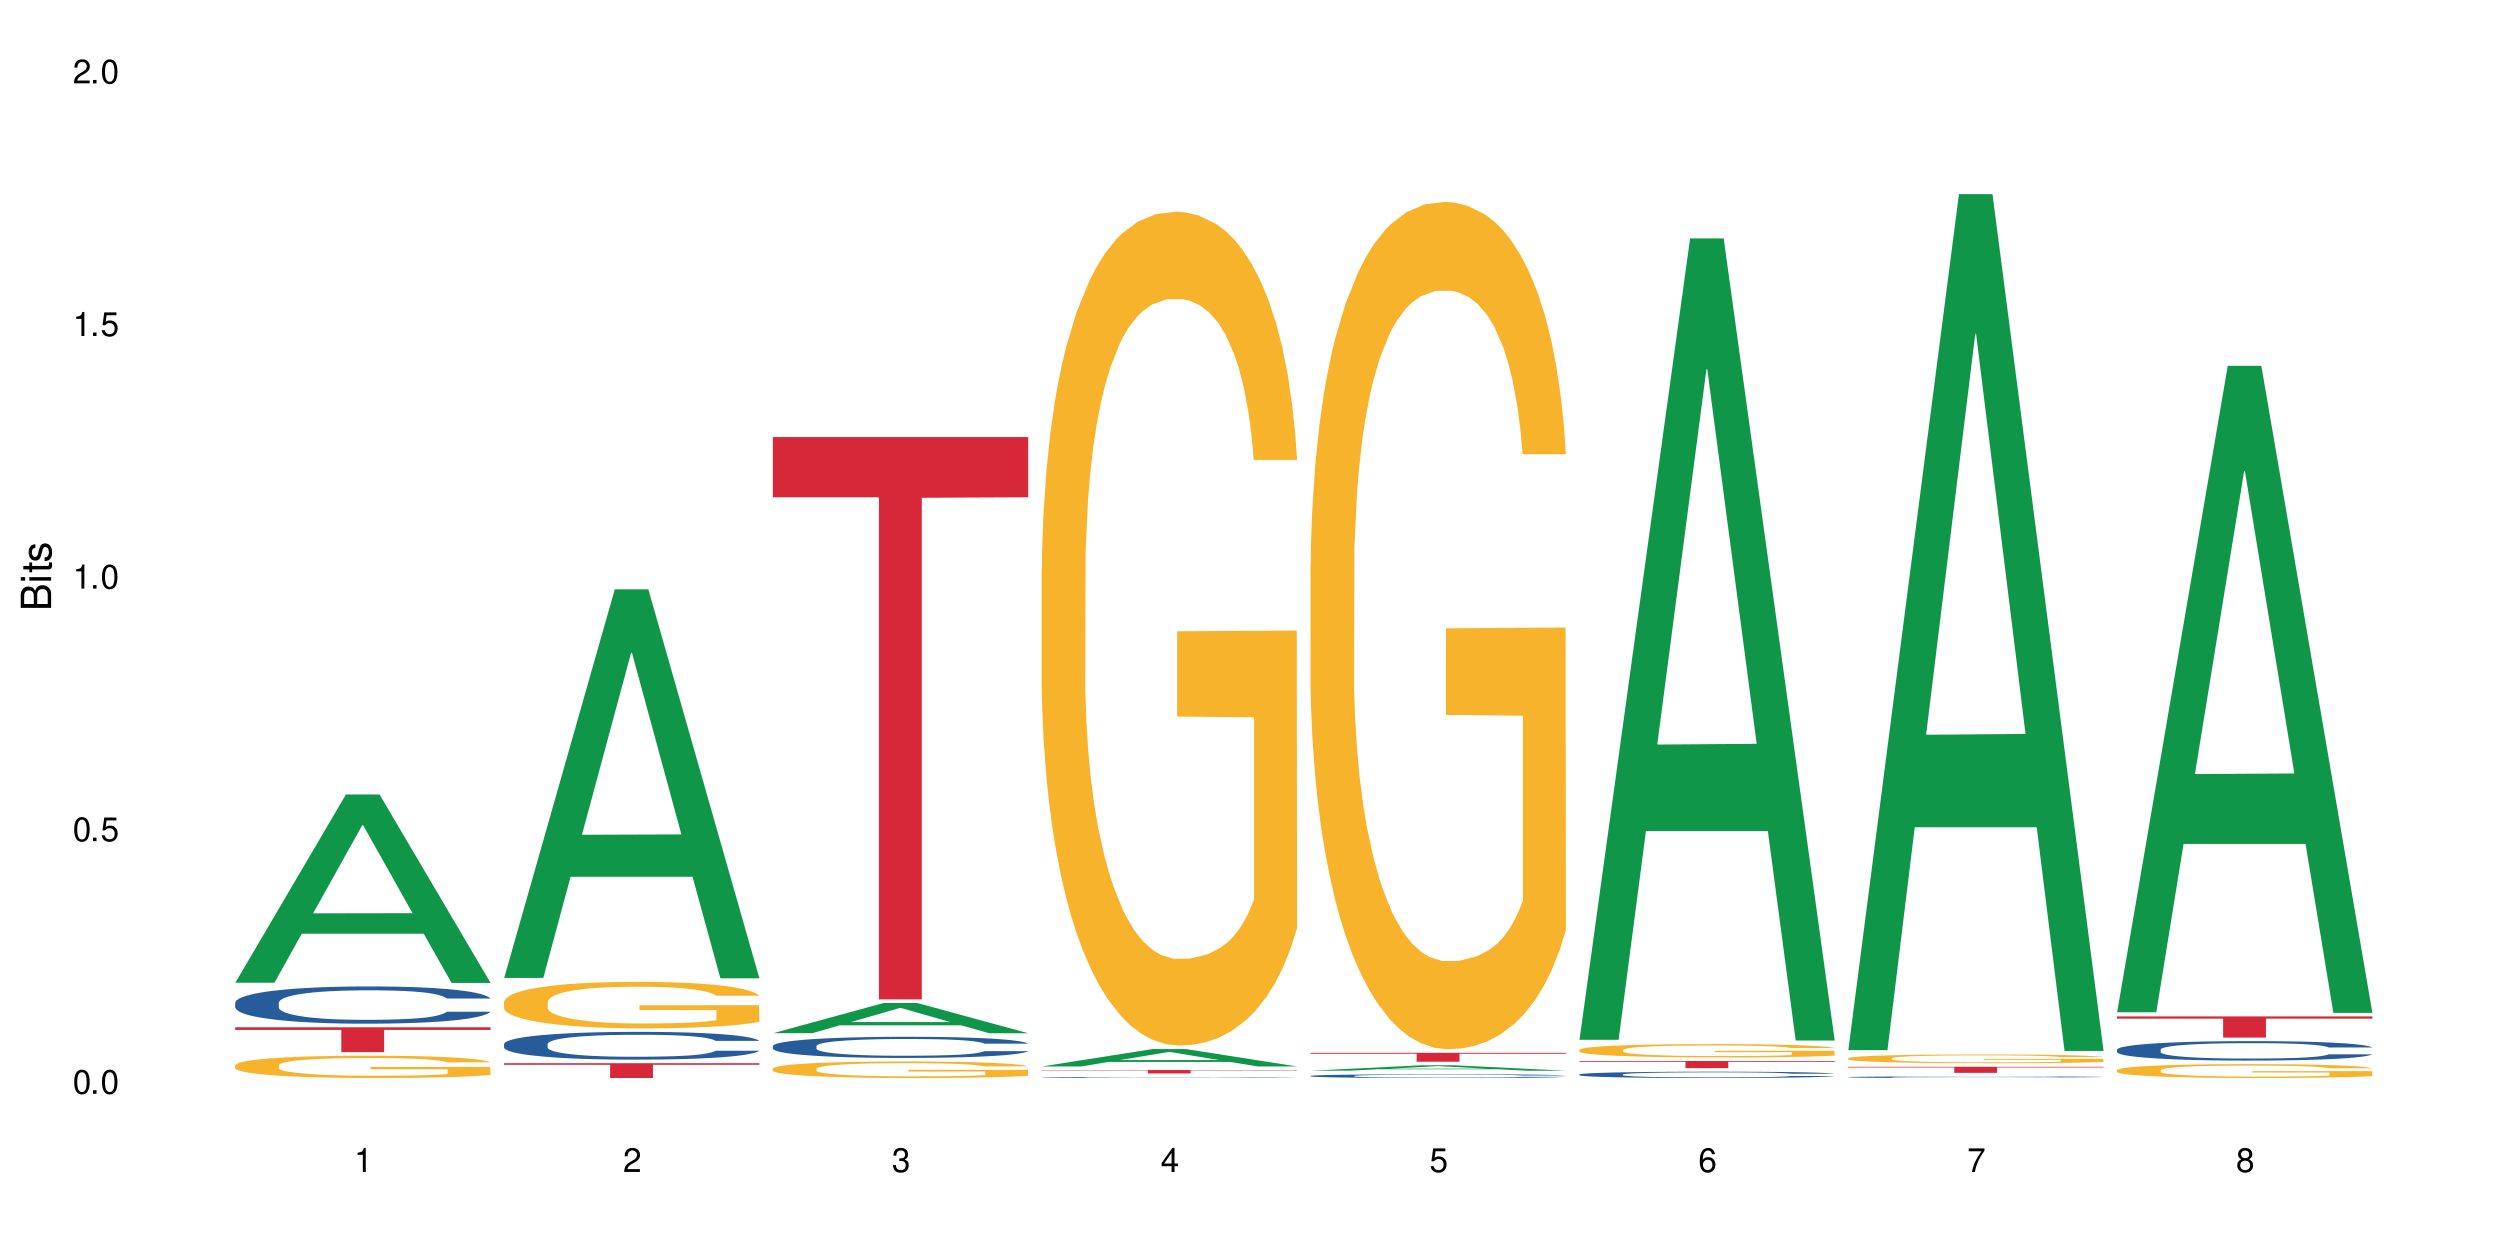<?xml version="1.0" encoding="UTF-8"?>
<svg xmlns="http://www.w3.org/2000/svg" xmlns:xlink="http://www.w3.org/1999/xlink" width="720" height="360" viewBox="0 0 720 360">
<defs>
<g>
<g id="glyph-0-0">
</g>
<g id="glyph-0-1">
<path d="M 2.641 -6.938 C 2 -6.938 1.422 -6.656 1.078 -6.172 C 0.641 -5.562 0.406 -4.641 0.406 -3.359 C 0.406 -1.016 1.188 0.219 2.641 0.219 C 4.078 0.219 4.859 -1.016 4.859 -3.297 C 4.859 -4.641 4.656 -5.547 4.203 -6.172 C 3.844 -6.656 3.281 -6.938 2.641 -6.938 Z M 2.641 -6.188 C 3.547 -6.188 4 -5.25 4 -3.375 C 4 -1.406 3.562 -0.484 2.625 -0.484 C 1.734 -0.484 1.281 -1.438 1.281 -3.344 C 1.281 -5.25 1.734 -6.188 2.641 -6.188 Z M 2.641 -6.188 "/>
</g>
<g id="glyph-0-2">
<path d="M 1.828 -1 L 0.828 -1 L 0.828 0 L 1.828 0 Z M 1.828 -1 "/>
</g>
<g id="glyph-0-3">
<path d="M 4.562 -6.797 L 1.062 -6.797 L 0.547 -3.094 L 1.328 -3.094 C 1.719 -3.562 2.047 -3.734 2.578 -3.734 C 3.484 -3.734 4.062 -3.109 4.062 -2.094 C 4.062 -1.125 3.484 -0.531 2.578 -0.531 C 1.828 -0.531 1.375 -0.906 1.188 -1.672 L 0.328 -1.672 C 0.453 -1.109 0.547 -0.844 0.75 -0.594 C 1.125 -0.078 1.828 0.219 2.594 0.219 C 3.969 0.219 4.922 -0.781 4.922 -2.219 C 4.922 -3.562 4.031 -4.484 2.719 -4.484 C 2.25 -4.484 1.859 -4.359 1.469 -4.062 L 1.734 -5.969 L 4.562 -5.969 Z M 4.562 -6.797 "/>
</g>
<g id="glyph-0-4">
<path d="M 2.484 -4.938 L 2.484 0 L 3.328 0 L 3.328 -6.938 L 2.766 -6.938 C 2.469 -5.875 2.281 -5.734 0.984 -5.562 L 0.984 -4.938 Z M 2.484 -4.938 "/>
</g>
<g id="glyph-0-5">
<path d="M 4.859 -0.828 L 1.281 -0.828 C 1.359 -1.406 1.672 -1.781 2.5 -2.281 L 3.469 -2.828 C 4.406 -3.344 4.906 -4.062 4.906 -4.906 C 4.906 -5.484 4.672 -6.031 4.266 -6.406 C 3.859 -6.766 3.375 -6.938 2.719 -6.938 C 1.859 -6.938 1.219 -6.625 0.844 -6.031 C 0.609 -5.672 0.5 -5.234 0.484 -4.531 L 1.328 -4.531 C 1.359 -5.016 1.406 -5.281 1.531 -5.516 C 1.75 -5.938 2.188 -6.203 2.703 -6.203 C 3.469 -6.203 4.031 -5.641 4.031 -4.891 C 4.031 -4.344 3.719 -3.859 3.125 -3.516 L 2.234 -3 C 0.812 -2.172 0.406 -1.531 0.328 -0.016 L 4.859 -0.016 Z M 4.859 -0.828 "/>
</g>
<g id="glyph-0-6">
<path d="M 2.125 -3.188 L 2.578 -3.188 C 3.5 -3.188 3.984 -2.766 3.984 -1.922 C 3.984 -1.062 3.469 -0.531 2.594 -0.531 C 1.656 -0.531 1.203 -1 1.156 -2.016 L 0.312 -2.016 C 0.344 -1.453 0.438 -1.094 0.609 -0.781 C 0.953 -0.109 1.625 0.219 2.547 0.219 C 3.953 0.219 4.859 -0.625 4.859 -1.938 C 4.859 -2.828 4.516 -3.297 3.703 -3.594 C 4.344 -3.844 4.656 -4.328 4.656 -5.031 C 4.656 -6.219 3.875 -6.938 2.578 -6.938 C 1.203 -6.938 0.484 -6.172 0.453 -4.703 L 1.297 -4.703 C 1.312 -5.125 1.344 -5.359 1.453 -5.578 C 1.641 -5.969 2.062 -6.203 2.594 -6.203 C 3.344 -6.203 3.797 -5.75 3.797 -5 C 3.797 -4.516 3.609 -4.219 3.25 -4.047 C 3.016 -3.953 2.703 -3.922 2.125 -3.906 Z M 2.125 -3.188 "/>
</g>
<g id="glyph-0-7">
<path d="M 3.141 -1.672 L 3.141 0 L 3.984 0 L 3.984 -1.672 L 4.984 -1.672 L 4.984 -2.438 L 3.984 -2.438 L 3.984 -6.938 L 3.359 -6.938 L 0.266 -2.578 L 0.266 -1.672 Z M 3.141 -2.438 L 1 -2.438 L 3.141 -5.5 Z M 3.141 -2.438 "/>
</g>
<g id="glyph-0-8">
<path d="M 4.781 -5.125 C 4.609 -6.266 3.891 -6.938 2.844 -6.938 C 2.094 -6.938 1.422 -6.578 1.031 -5.953 C 0.594 -5.266 0.406 -4.422 0.406 -3.172 C 0.406 -2 0.578 -1.25 0.984 -0.641 C 1.359 -0.078 1.953 0.219 2.703 0.219 C 3.984 0.219 4.922 -0.75 4.922 -2.094 C 4.922 -3.375 4.062 -4.281 2.844 -4.281 C 2.172 -4.281 1.641 -4.031 1.281 -3.516 C 1.281 -5.234 1.828 -6.188 2.797 -6.188 C 3.391 -6.188 3.797 -5.797 3.938 -5.125 Z M 2.734 -3.531 C 3.547 -3.531 4.062 -2.953 4.062 -2.031 C 4.062 -1.156 3.484 -0.531 2.703 -0.531 C 1.922 -0.531 1.328 -1.188 1.328 -2.078 C 1.328 -2.938 1.906 -3.531 2.734 -3.531 Z M 2.734 -3.531 "/>
</g>
<g id="glyph-0-9">
<path d="M 4.984 -6.797 L 0.438 -6.797 L 0.438 -5.969 L 4.109 -5.969 C 2.5 -3.656 1.828 -2.234 1.328 0 L 2.219 0 C 2.594 -2.172 3.453 -4.047 4.984 -6.094 Z M 4.984 -6.797 "/>
</g>
<g id="glyph-0-10">
<path d="M 3.75 -3.656 C 4.469 -4.094 4.688 -4.438 4.688 -5.078 C 4.688 -6.172 3.844 -6.938 2.641 -6.938 C 1.438 -6.938 0.594 -6.172 0.594 -5.094 C 0.594 -4.438 0.812 -4.094 1.516 -3.656 C 0.734 -3.266 0.359 -2.703 0.359 -1.922 C 0.359 -0.656 1.281 0.219 2.641 0.219 C 3.984 0.219 4.922 -0.656 4.922 -1.922 C 4.922 -2.703 4.531 -3.266 3.75 -3.656 Z M 2.641 -6.188 C 3.359 -6.188 3.812 -5.75 3.812 -5.062 C 3.812 -4.406 3.344 -3.984 2.641 -3.984 C 1.922 -3.984 1.453 -4.406 1.453 -5.078 C 1.453 -5.75 1.922 -6.188 2.641 -6.188 Z M 2.641 -3.266 C 3.484 -3.266 4.062 -2.719 4.062 -1.906 C 4.062 -1.078 3.484 -0.531 2.625 -0.531 C 1.797 -0.531 1.219 -1.094 1.219 -1.906 C 1.219 -2.719 1.781 -3.266 2.641 -3.266 Z M 2.641 -3.266 "/>
</g>
<g id="glyph-1-0">
</g>
<g id="glyph-1-1">
<path d="M 0 -0.953 L 0 -4.891 C 0 -5.719 -0.234 -6.344 -0.734 -6.797 C -1.188 -7.234 -1.812 -7.469 -2.5 -7.469 C -3.547 -7.469 -4.188 -7 -4.625 -5.875 C -4.984 -6.688 -5.625 -7.094 -6.531 -7.094 C -7.172 -7.094 -7.734 -6.859 -8.141 -6.391 C -8.562 -5.922 -8.75 -5.344 -8.75 -4.5 L -8.75 -0.953 Z M -4.984 -2.062 L -7.766 -2.062 L -7.766 -4.219 C -7.766 -4.844 -7.688 -5.203 -7.453 -5.5 C -7.219 -5.812 -6.859 -5.969 -6.375 -5.969 C -5.891 -5.969 -5.531 -5.812 -5.297 -5.5 C -5.062 -5.203 -4.984 -4.844 -4.984 -4.219 Z M -0.984 -2.062 L -4 -2.062 L -4 -4.781 C -4 -5.766 -3.438 -6.359 -2.484 -6.359 C -1.547 -6.359 -0.984 -5.766 -0.984 -4.781 Z M -0.984 -2.062 "/>
</g>
<g id="glyph-1-2">
<path d="M -6.281 -1.797 L -6.281 -0.797 L 0 -0.797 L 0 -1.797 Z M -8.75 -1.797 L -8.75 -0.797 L -7.484 -0.797 L -7.484 -1.797 Z M -8.75 -1.797 "/>
</g>
<g id="glyph-1-3">
<path d="M -6.281 -3.047 L -6.281 -2.016 L -8.016 -2.016 L -8.016 -1.016 L -6.281 -1.016 L -6.281 -0.172 L -5.469 -0.172 L -5.469 -1.016 L -0.719 -1.016 C -0.078 -1.016 0.281 -1.453 0.281 -2.234 C 0.281 -2.5 0.25 -2.719 0.188 -3.047 L -0.641 -3.047 C -0.609 -2.906 -0.594 -2.766 -0.594 -2.562 C -0.594 -2.141 -0.719 -2.016 -1.156 -2.016 L -5.469 -2.016 L -5.469 -3.047 Z M -6.281 -3.047 "/>
</g>
<g id="glyph-1-4">
<path d="M -4.531 -5.25 C -5.766 -5.25 -6.469 -4.422 -6.469 -2.969 C -6.469 -1.516 -5.719 -0.562 -4.547 -0.562 C -3.562 -0.562 -3.094 -1.062 -2.734 -2.562 L -2.516 -3.484 C -2.344 -4.188 -2.094 -4.469 -1.641 -4.469 C -1.047 -4.469 -0.641 -3.875 -0.641 -3 C -0.641 -2.453 -0.797 -2 -1.062 -1.75 C -1.25 -1.594 -1.422 -1.531 -1.875 -1.469 L -1.875 -0.406 C -0.422 -0.453 0.281 -1.266 0.281 -2.922 C 0.281 -4.5 -0.5 -5.516 -1.719 -5.516 C -2.656 -5.516 -3.172 -4.984 -3.469 -3.734 L -3.703 -2.766 C -3.891 -1.953 -4.156 -1.609 -4.594 -1.609 C -5.188 -1.609 -5.547 -2.125 -5.547 -2.938 C -5.547 -3.75 -5.203 -4.172 -4.531 -4.203 Z M -4.531 -5.25 "/>
</g>
</g>
</defs>
<rect x="-72" y="-36" width="864" height="432" fill="rgb(100%, 100%, 100%)" fill-opacity="1"/>
<path fill-rule="nonzero" fill="rgb(6.275%, 58.824%, 28.235%)" fill-opacity="1" d="M 67.73 283.027 L 67.809 282.977 L 99.637 228.797 L 109.301 228.797 L 141.281 283.078 L 130.047 283.078 L 122.031 268.91 L 86.906 268.91 L 79.047 283.027 L 67.73 283.027 L 90.285 263.047 L 118.809 262.996 L 104.586 237.668 L 104.43 237.617 L 104.27 237.77 L 90.207 262.996 L 90.285 263.047 Z M 67.73 283.027 "/>
<path fill-rule="nonzero" fill="rgb(14.51%, 36.078%, 60%)" fill-opacity="1" d="M 67.73 288.766 L 67.82 288.758 L 67.82 288.52 L 68.09 288.148 L 68.719 287.68 L 69.344 287.355 L 70.961 286.777 L 73.203 286.219 L 75.535 285.785 L 77.238 285.531 L 78.766 285.336 L 82.262 284.973 L 84.504 284.785 L 86.926 284.621 L 89.887 284.453 L 92.039 284.355 L 96.883 284.199 L 100.469 284.129 L 103.25 284.102 L 109.262 284.102 L 112.848 284.141 L 115.449 284.188 L 118.32 284.266 L 120.742 284.355 L 124.957 284.57 L 128.727 284.844 L 130.43 285.004 L 133.121 285.305 L 135.184 285.602 L 136.617 285.855 L 138.234 286.219 L 139.668 286.66 L 140.746 287.16 L 141.281 287.578 L 128.727 287.578 L 128.098 287.188 L 127.379 286.883 L 126.035 286.48 L 124.688 286.199 L 122.805 285.914 L 121.102 285.727 L 118.77 285.543 L 116.707 285.422 L 114.555 285.336 L 112.488 285.277 L 108.543 285.219 L 103.969 285.219 L 102.266 285.238 L 98.766 285.316 L 96.883 285.383 L 94.191 285.523 L 92.309 285.648 L 90.066 285.844 L 88.539 286.012 L 86.656 286.266 L 85.312 286.492 L 83.785 286.816 L 82.891 287.062 L 82.082 287.336 L 81.363 287.66 L 80.828 288 L 80.469 288.363 L 80.289 288.719 L 80.289 290.234 L 80.469 290.59 L 80.918 291 L 82.082 291.598 L 83.785 292.117 L 85.762 292.531 L 87.645 292.824 L 88.719 292.961 L 90.156 293.117 L 92.398 293.312 L 95.629 293.508 L 97.512 293.59 L 100.383 293.668 L 103.34 293.707 L 107.289 293.707 L 110.785 293.668 L 113.117 293.617 L 115.539 293.539 L 118.859 293.371 L 120.922 293.215 L 122.715 293.031 L 124.062 292.844 L 124.957 292.688 L 126.305 292.383 L 127.379 292.051 L 128.188 291.707 L 128.727 291.371 L 141.281 291.371 L 140.746 291.766 L 139.938 292.148 L 139.129 292.43 L 137.875 292.773 L 136.441 293.078 L 134.375 293.422 L 132.672 293.648 L 130.43 293.891 L 128.367 294.078 L 126.125 294.246 L 122.805 294.441 L 120.652 294.539 L 118.32 294.625 L 115.539 294.707 L 112.043 294.773 L 108.273 294.812 L 104.777 294.824 L 101.008 294.805 L 98.227 294.766 L 94.551 294.676 L 89.977 294.5 L 86.656 294.312 L 84.055 294.129 L 81.812 293.93 L 79.301 293.668 L 76.074 293.234 L 74.098 292.902 L 72.754 292.629 L 71.23 292.246 L 70.152 291.902 L 68.898 291.352 L 68 290.656 L 67.73 290.117 Z M 67.73 288.766 "/>
<path fill-rule="nonzero" fill="rgb(96.863%, 70.196%, 16.863%)" fill-opacity="1" d="M 67.73 306.797 L 67.82 306.789 L 67.82 306.672 L 68.18 306.41 L 69.078 306.043 L 70.242 305.746 L 71.5 305.508 L 72.305 305.387 L 73.652 305.211 L 74.816 305.082 L 77.777 304.816 L 81.543 304.57 L 83.609 304.465 L 85.941 304.363 L 89.258 304.254 L 90.785 304.211 L 95.449 304.117 L 100.738 304.059 L 106.57 304.043 L 109.262 304.047 L 112.938 304.07 L 117.961 304.137 L 120.832 304.195 L 123.074 304.254 L 125.406 304.328 L 128.277 304.445 L 130.969 304.586 L 133.121 304.727 L 135.273 304.906 L 137.066 305.094 L 138.594 305.297 L 139.938 305.547 L 140.746 305.75 L 141.281 305.957 L 128.816 305.957 L 128.098 305.75 L 127.289 305.594 L 125.945 305.398 L 124.598 305.258 L 123.254 305.145 L 120.742 304.992 L 118.59 304.898 L 115.898 304.816 L 113.297 304.762 L 110.336 304.727 L 108.543 304.715 L 103.789 304.715 L 99.484 304.758 L 96.973 304.805 L 95.18 304.852 L 92.668 304.941 L 91.141 305.012 L 90.246 305.059 L 87.555 305.238 L 85.762 305.402 L 84.773 305.516 L 83.52 305.691 L 82.621 305.852 L 81.633 306.086 L 81.098 306.262 L 80.379 306.66 L 80.289 307.719 L 80.559 307.941 L 81.098 308.184 L 81.812 308.395 L 82.891 308.617 L 83.965 308.789 L 85.852 309.016 L 87.465 309.168 L 88.719 309.27 L 91.141 309.43 L 92.129 309.48 L 94.461 309.586 L 96.883 309.668 L 99.844 309.738 L 102.086 309.773 L 105.672 309.805 L 110.246 309.805 L 115.629 309.77 L 119.039 309.723 L 121.371 309.676 L 122.895 309.633 L 124.777 309.57 L 126.125 309.512 L 127.379 309.445 L 128.906 309.348 L 128.906 307.941 L 106.75 307.938 L 106.75 307.277 L 141.195 307.273 L 141.281 309.57 L 139.398 309.727 L 137.066 309.879 L 134.824 310 L 132.492 310.098 L 129.176 310.211 L 126.484 310.281 L 122.355 310.363 L 118.59 310.414 L 114.645 310.449 L 111.145 310.469 L 107.02 310.473 L 103.34 310.461 L 99.395 310.426 L 96.254 310.379 L 93.383 310.32 L 90.516 310.246 L 86.926 310.121 L 84.594 310.023 L 82.172 309.898 L 79.75 309.75 L 77.598 309.594 L 76.164 309.469 L 74.727 309.328 L 73.203 309.152 L 71.766 308.953 L 70.691 308.77 L 69.703 308.566 L 68.988 308.371 L 68.27 308.105 L 67.91 307.895 L 67.73 307.711 Z M 67.73 306.797 "/>
<path fill-rule="nonzero" fill="rgb(83.922%, 15.686%, 22.353%)" fill-opacity="1" d="M 67.73 295.844 L 141.281 295.844 L 141.281 296.613 L 110.629 296.621 L 110.629 303.02 L 98.297 303.02 L 98.297 296.625 L 98.117 296.613 L 67.73 296.613 Z M 67.73 295.844 "/>
<path fill-rule="nonzero" fill="rgb(6.275%, 58.824%, 28.235%)" fill-opacity="1" d="M 145.156 281.652 L 145.234 281.547 L 177.059 169.719 L 186.723 169.719 L 218.707 281.758 L 207.469 281.758 L 199.453 252.512 L 164.328 252.512 L 156.469 281.652 L 145.156 281.652 L 167.707 240.414 L 196.23 240.309 L 182.008 188.023 L 181.852 187.918 L 181.695 188.234 L 167.629 240.309 L 167.707 240.414 Z M 145.156 281.652 "/>
<path fill-rule="nonzero" fill="rgb(14.51%, 36.078%, 60%)" fill-opacity="1" d="M 145.156 300.66 L 145.242 300.652 L 145.242 300.48 L 145.512 300.199 L 146.141 299.852 L 146.77 299.609 L 148.383 299.18 L 150.625 298.762 L 152.957 298.441 L 154.664 298.25 L 156.188 298.102 L 159.684 297.832 L 161.93 297.695 L 164.352 297.57 L 167.309 297.445 L 169.461 297.371 L 174.305 297.254 L 177.895 297.203 L 180.676 297.184 L 186.684 297.184 L 190.273 297.211 L 192.875 297.25 L 195.742 297.309 L 198.164 297.371 L 202.383 297.535 L 206.148 297.738 L 207.852 297.855 L 210.543 298.082 L 212.605 298.301 L 214.043 298.492 L 215.656 298.762 L 217.094 299.09 L 218.168 299.461 L 218.707 299.777 L 206.148 299.777 L 205.52 299.484 L 204.805 299.258 L 203.457 298.957 L 202.113 298.746 L 200.23 298.535 L 198.523 298.395 L 196.191 298.258 L 194.129 298.168 L 191.977 298.102 L 189.914 298.059 L 185.969 298.016 L 181.391 298.016 L 179.688 298.031 L 176.191 298.09 L 174.305 298.141 L 171.613 298.242 L 169.73 298.336 L 167.488 298.484 L 165.965 298.609 L 164.082 298.797 L 162.734 298.965 L 161.211 299.207 L 160.312 299.391 L 159.508 299.594 L 158.789 299.836 L 158.25 300.09 L 157.891 300.363 L 157.711 300.625 L 157.711 301.758 L 157.891 302.02 L 158.34 302.328 L 159.508 302.773 L 161.211 303.16 L 163.184 303.469 L 165.066 303.688 L 166.145 303.789 L 167.578 303.906 L 169.82 304.051 L 173.051 304.199 L 174.934 304.258 L 177.805 304.316 L 180.766 304.344 L 184.711 304.344 L 188.211 304.316 L 190.543 304.277 L 192.965 304.219 L 196.281 304.098 L 198.344 303.98 L 200.141 303.84 L 201.484 303.703 L 202.383 303.586 L 203.727 303.359 L 204.805 303.109 L 205.609 302.855 L 206.148 302.605 L 218.707 302.605 L 218.168 302.898 L 217.359 303.184 L 216.555 303.395 L 215.297 303.648 L 213.863 303.875 L 211.801 304.133 L 210.094 304.301 L 207.852 304.484 L 205.789 304.621 L 203.547 304.746 L 200.23 304.891 L 198.074 304.965 L 195.742 305.031 L 192.965 305.09 L 189.465 305.141 L 185.699 305.172 L 182.199 305.176 L 178.434 305.164 L 175.652 305.133 L 171.973 305.066 L 167.398 304.938 L 164.082 304.797 L 161.48 304.66 L 159.238 304.512 L 156.727 304.316 L 153.496 303.992 L 151.523 303.746 L 150.176 303.539 L 148.652 303.254 L 147.574 303 L 146.32 302.59 L 145.422 302.07 L 145.156 301.668 Z M 145.156 300.66 "/>
<path fill-rule="nonzero" fill="rgb(96.863%, 70.196%, 16.863%)" fill-opacity="1" d="M 145.156 288.512 L 145.242 288.5 L 145.242 288.254 L 145.602 287.707 L 146.5 286.949 L 147.664 286.324 L 148.922 285.836 L 149.73 285.578 L 151.074 285.215 L 152.242 284.945 L 155.199 284.395 L 158.969 283.883 L 161.031 283.66 L 163.363 283.453 L 166.684 283.223 L 168.207 283.137 L 172.871 282.941 L 178.164 282.816 L 183.992 282.781 L 186.684 282.793 L 190.363 282.844 L 195.387 282.977 L 198.254 283.098 L 200.496 283.223 L 202.828 283.379 L 205.699 283.625 L 208.391 283.918 L 210.543 284.211 L 212.695 284.578 L 214.492 284.969 L 216.016 285.395 L 217.359 285.91 L 218.168 286.336 L 218.707 286.766 L 206.238 286.766 L 205.52 286.336 L 204.715 286.008 L 203.367 285.605 L 202.023 285.312 L 200.676 285.078 L 198.164 284.762 L 196.012 284.566 L 193.32 284.395 L 190.723 284.285 L 187.762 284.211 L 185.969 284.188 L 181.211 284.188 L 176.906 284.273 L 174.395 284.371 L 172.602 284.469 L 170.09 284.652 L 168.566 284.797 L 167.668 284.895 L 164.977 285.273 L 163.184 285.617 L 162.195 285.848 L 160.941 286.215 L 160.043 286.543 L 159.059 287.035 L 158.52 287.398 L 157.801 288.23 L 157.711 290.43 L 157.98 290.895 L 158.52 291.395 L 159.238 291.836 L 160.312 292.301 L 161.391 292.652 L 163.273 293.129 L 164.887 293.449 L 166.145 293.656 L 168.566 293.984 L 169.551 294.094 L 171.883 294.316 L 174.305 294.488 L 177.266 294.633 L 179.508 294.707 L 183.098 294.766 L 187.672 294.766 L 193.055 294.695 L 196.461 294.598 L 198.793 294.5 L 200.32 294.414 L 202.203 294.277 L 203.547 294.156 L 204.805 294.023 L 206.328 293.816 L 206.328 290.895 L 184.172 290.883 L 184.172 289.516 L 218.617 289.5 L 218.707 294.277 L 216.824 294.609 L 214.492 294.926 L 212.25 295.172 L 209.918 295.379 L 206.598 295.609 L 203.906 295.758 L 199.781 295.93 L 196.012 296.039 L 192.066 296.113 L 188.566 296.148 L 184.441 296.16 L 180.766 296.137 L 176.816 296.062 L 173.68 295.965 L 170.809 295.844 L 167.938 295.684 L 164.352 295.426 L 162.016 295.219 L 159.594 294.965 L 157.172 294.656 L 155.02 294.328 L 153.586 294.07 L 152.152 293.777 L 150.625 293.41 L 149.191 292.996 L 148.113 292.617 L 147.129 292.191 L 146.41 291.785 L 145.691 291.238 L 145.332 290.797 L 145.156 290.418 Z M 145.156 288.512 "/>
<path fill-rule="nonzero" fill="rgb(83.922%, 15.686%, 22.353%)" fill-opacity="1" d="M 145.156 306.199 L 218.707 306.199 L 218.707 306.656 L 188.051 306.66 L 188.051 310.473 L 175.719 310.473 L 175.719 306.664 L 175.539 306.656 L 145.156 306.656 Z M 145.156 306.199 "/>
<path fill-rule="nonzero" fill="rgb(6.275%, 58.824%, 28.235%)" fill-opacity="1" d="M 222.578 297.57 L 222.656 297.562 L 254.48 288.859 L 264.148 288.859 L 296.129 297.578 L 284.895 297.578 L 276.879 295.305 L 241.75 295.305 L 233.895 297.57 L 222.578 297.57 L 245.129 294.363 L 273.656 294.355 L 259.434 290.285 L 259.273 290.277 L 259.117 290.301 L 245.051 294.355 L 245.129 294.363 Z M 222.578 297.57 "/>
<path fill-rule="nonzero" fill="rgb(14.51%, 36.078%, 60%)" fill-opacity="1" d="M 222.578 301.25 L 222.668 301.242 L 222.668 301.109 L 222.938 300.898 L 223.562 300.633 L 224.191 300.449 L 225.809 300.121 L 228.051 299.805 L 230.383 299.559 L 232.086 299.414 L 233.609 299.301 L 237.109 299.098 L 239.352 298.992 L 241.773 298.898 L 244.734 298.801 L 246.887 298.746 L 251.73 298.656 L 255.316 298.617 L 258.098 298.602 L 264.109 298.602 L 267.695 298.625 L 270.297 298.652 L 273.168 298.695 L 275.59 298.746 L 279.805 298.867 L 283.57 299.023 L 285.277 299.113 L 287.969 299.285 L 290.031 299.453 L 291.465 299.598 L 293.082 299.805 L 294.516 300.055 L 295.59 300.336 L 296.129 300.578 L 283.57 300.578 L 282.945 300.355 L 282.227 300.18 L 280.883 299.953 L 279.535 299.793 L 277.652 299.629 L 275.949 299.523 L 273.617 299.418 L 271.551 299.352 L 269.398 299.301 L 267.336 299.27 L 263.391 299.234 L 258.816 299.234 L 257.109 299.246 L 253.613 299.293 L 251.73 299.332 L 249.039 299.41 L 247.156 299.48 L 244.914 299.594 L 243.387 299.688 L 241.504 299.832 L 240.16 299.957 L 238.633 300.141 L 237.738 300.281 L 236.93 300.438 L 236.211 300.621 L 235.672 300.816 L 235.316 301.02 L 235.137 301.223 L 235.137 302.082 L 235.316 302.285 L 235.762 302.516 L 236.93 302.855 L 238.633 303.152 L 240.605 303.383 L 242.492 303.551 L 243.566 303.629 L 245.004 303.719 L 247.246 303.828 L 250.473 303.941 L 252.355 303.984 L 255.227 304.031 L 258.188 304.051 L 262.133 304.051 L 265.633 304.031 L 267.965 304 L 270.387 303.957 L 273.707 303.863 L 275.77 303.773 L 277.562 303.668 L 278.906 303.562 L 279.805 303.473 L 281.148 303.301 L 282.227 303.113 L 283.035 302.918 L 283.57 302.727 L 296.129 302.727 L 295.59 302.949 L 294.785 303.168 L 293.977 303.328 L 292.723 303.523 L 291.285 303.695 L 289.223 303.891 L 287.52 304.02 L 285.277 304.156 L 283.215 304.262 L 280.973 304.359 L 277.652 304.469 L 275.5 304.523 L 273.168 304.574 L 270.387 304.617 L 266.887 304.656 L 263.121 304.68 L 259.621 304.688 L 255.855 304.676 L 253.074 304.652 L 249.398 304.602 L 244.824 304.504 L 241.504 304.398 L 238.902 304.293 L 236.66 304.18 L 234.148 304.031 L 230.918 303.785 L 228.945 303.598 L 227.602 303.441 L 226.074 303.223 L 225 303.027 L 223.742 302.719 L 222.848 302.324 L 222.578 302.016 Z M 222.578 301.25 "/>
<path fill-rule="nonzero" fill="rgb(96.863%, 70.196%, 16.863%)" fill-opacity="1" d="M 222.578 307.75 L 222.668 307.746 L 222.668 307.656 L 223.027 307.461 L 223.922 307.191 L 225.09 306.969 L 226.344 306.797 L 227.152 306.703 L 228.496 306.574 L 229.664 306.48 L 232.625 306.281 L 236.391 306.102 L 238.453 306.023 L 240.785 305.949 L 244.105 305.863 L 245.629 305.836 L 250.293 305.766 L 255.586 305.723 L 261.418 305.707 L 264.109 305.711 L 267.785 305.73 L 272.809 305.777 L 275.68 305.82 L 277.922 305.863 L 280.254 305.922 L 283.125 306.008 L 285.816 306.113 L 287.969 306.219 L 290.121 306.348 L 291.914 306.488 L 293.438 306.641 L 294.785 306.824 L 295.59 306.977 L 296.129 307.129 L 283.66 307.129 L 282.945 306.977 L 282.137 306.855 L 280.793 306.715 L 279.445 306.609 L 278.102 306.527 L 275.59 306.414 L 273.438 306.344 L 270.746 306.281 L 268.145 306.242 L 265.184 306.219 L 263.391 306.207 L 258.637 306.207 L 254.332 306.238 L 251.82 306.273 L 250.023 306.309 L 247.512 306.375 L 245.988 306.426 L 245.094 306.461 L 242.402 306.598 L 240.605 306.719 L 239.621 306.801 L 238.363 306.93 L 237.469 307.047 L 236.48 307.223 L 235.941 307.352 L 235.227 307.648 L 235.137 308.434 L 235.406 308.598 L 235.941 308.777 L 236.66 308.934 L 237.738 309.098 L 238.812 309.227 L 240.695 309.395 L 242.312 309.508 L 243.566 309.582 L 245.988 309.699 L 246.977 309.738 L 249.309 309.816 L 251.73 309.879 L 254.691 309.93 L 256.934 309.957 L 260.52 309.977 L 265.094 309.977 L 270.477 309.953 L 273.887 309.918 L 276.219 309.883 L 277.742 309.852 L 279.625 309.805 L 280.973 309.762 L 282.227 309.711 L 283.75 309.637 L 283.75 308.598 L 261.598 308.594 L 261.598 308.105 L 296.039 308.102 L 296.129 309.805 L 294.246 309.922 L 291.914 310.035 L 289.672 310.121 L 287.34 310.195 L 284.02 310.277 L 281.328 310.332 L 277.203 310.391 L 273.438 310.43 L 269.488 310.457 L 265.992 310.469 L 261.867 310.473 L 258.188 310.465 L 254.242 310.438 L 251.102 310.406 L 248.23 310.359 L 245.359 310.305 L 241.773 310.211 L 239.441 310.141 L 237.02 310.047 L 234.598 309.938 L 232.445 309.82 L 231.008 309.73 L 229.574 309.625 L 228.051 309.496 L 226.613 309.348 L 225.539 309.211 L 224.551 309.059 L 223.832 308.914 L 223.117 308.719 L 222.758 308.562 L 222.578 308.43 Z M 222.578 307.75 "/>
<path fill-rule="nonzero" fill="rgb(83.922%, 15.686%, 22.353%)" fill-opacity="1" d="M 222.578 125.875 L 296.129 125.875 L 296.129 143.211 L 265.477 143.363 L 265.477 287.836 L 253.141 287.836 L 253.141 143.516 L 252.965 143.211 L 222.578 143.211 Z M 222.578 125.875 "/>
<path fill-rule="nonzero" fill="rgb(6.275%, 58.824%, 28.235%)" fill-opacity="1" d="M 300 307.145 L 300.078 307.137 L 331.906 302.137 L 341.57 302.137 L 373.555 307.148 L 362.316 307.148 L 354.301 305.84 L 319.176 305.84 L 311.316 307.145 L 300 307.145 L 322.555 305.301 L 351.078 305.293 L 336.855 302.957 L 336.699 302.949 L 336.543 302.965 L 322.477 305.293 L 322.555 305.301 Z M 300 307.145 "/>
<path fill-rule="nonzero" fill="rgb(14.51%, 36.078%, 60%)" fill-opacity="1" d="M 300 310.309 L 300.09 310.309 L 300.09 310.301 L 300.359 310.293 L 300.988 310.277 L 301.617 310.27 L 303.23 310.254 L 305.473 310.238 L 307.805 310.227 L 309.508 310.219 L 311.035 310.215 L 314.531 310.207 L 316.773 310.199 L 319.195 310.195 L 322.156 310.191 L 324.309 310.188 L 329.152 310.184 L 332.742 310.184 L 335.52 310.18 L 341.531 310.18 L 345.117 310.184 L 347.719 310.184 L 350.59 310.188 L 353.012 310.188 L 357.227 310.195 L 360.996 310.203 L 362.699 310.207 L 365.391 310.215 L 367.453 310.223 L 368.891 310.23 L 370.504 310.238 L 371.938 310.25 L 373.016 310.266 L 373.555 310.277 L 360.996 310.277 L 360.367 310.266 L 359.648 310.258 L 358.305 310.246 L 356.961 310.238 L 355.074 310.23 L 353.371 310.227 L 351.039 310.223 L 348.977 310.219 L 346.824 310.215 L 344.762 310.215 L 340.812 310.211 L 334.535 310.211 L 331.035 310.215 L 329.152 310.215 L 326.461 310.219 L 324.578 310.223 L 322.336 310.23 L 320.812 310.234 L 318.926 310.242 L 317.582 310.246 L 316.059 310.254 L 315.16 310.262 L 314.352 310.27 L 313.637 310.277 L 312.738 310.297 L 312.559 310.309 L 312.559 310.348 L 312.738 310.359 L 313.188 310.371 L 314.352 310.387 L 316.059 310.398 L 318.031 310.41 L 319.914 310.418 L 320.992 310.422 L 322.426 310.426 L 324.668 310.434 L 327.898 310.438 L 329.781 310.441 L 332.652 310.441 L 335.609 310.445 L 339.559 310.445 L 343.055 310.441 L 345.387 310.441 L 347.809 310.438 L 351.129 310.434 L 353.191 310.43 L 354.984 310.426 L 356.332 310.422 L 357.227 310.414 L 358.574 310.406 L 359.648 310.398 L 360.457 310.391 L 360.996 310.379 L 373.555 310.379 L 373.016 310.391 L 372.207 310.402 L 371.402 310.41 L 370.145 310.418 L 368.711 310.426 L 366.645 310.438 L 364.941 310.441 L 362.699 310.449 L 360.637 310.453 L 358.395 310.457 L 355.074 310.465 L 352.922 310.465 L 350.59 310.469 L 347.809 310.473 L 330.5 310.473 L 326.82 310.469 L 322.246 310.465 L 318.926 310.461 L 316.324 310.453 L 314.082 310.449 L 311.57 310.441 L 308.344 310.43 L 306.371 310.422 L 305.023 310.414 L 303.5 310.402 L 302.422 310.395 L 301.168 310.379 L 300.27 310.359 L 300 310.344 Z M 300 310.309 "/>
<path fill-rule="nonzero" fill="rgb(96.863%, 70.196%, 16.863%)" fill-opacity="1" d="M 300 163.824 L 300.09 163.605 L 300.09 159.219 L 300.449 149.348 L 301.348 135.75 L 302.512 124.566 L 303.77 115.793 L 304.574 111.188 L 305.922 104.609 L 307.086 99.785 L 310.047 89.914 L 313.816 80.703 L 315.879 76.758 L 318.211 73.027 L 321.527 68.859 L 323.055 67.324 L 327.719 63.816 L 333.012 61.625 L 338.84 60.965 L 341.531 61.184 L 345.207 62.062 L 350.23 64.477 L 353.102 66.668 L 355.344 68.859 L 357.676 71.711 L 360.547 76.098 L 363.238 81.363 L 365.391 86.625 L 367.543 93.203 L 369.336 100.223 L 370.863 107.898 L 372.207 117.109 L 373.016 124.785 L 373.555 132.461 L 361.086 132.461 L 360.367 124.785 L 359.559 118.863 L 358.215 111.629 L 356.871 106.363 L 355.523 102.195 L 353.012 96.496 L 350.859 92.984 L 348.168 89.914 L 345.566 87.941 L 342.609 86.625 L 340.812 86.188 L 336.059 86.188 L 331.754 87.723 L 329.242 89.477 L 327.449 91.23 L 324.938 94.52 L 323.414 97.152 L 322.516 98.906 L 319.824 105.707 L 318.031 111.848 L 317.043 116.012 L 315.789 122.594 L 314.891 128.516 L 313.902 137.285 L 313.367 143.867 L 312.648 158.781 L 312.559 198.258 L 312.828 206.59 L 313.367 215.582 L 314.082 223.477 L 315.16 231.812 L 316.234 238.172 L 318.121 246.727 L 319.734 252.426 L 320.992 256.156 L 323.414 262.078 L 324.398 264.051 L 326.73 268 L 329.152 271.07 L 332.113 273.699 L 334.355 275.016 L 337.941 276.113 L 342.52 276.113 L 347.898 274.797 L 351.309 273.043 L 353.641 271.289 L 355.164 269.754 L 357.047 267.34 L 358.395 265.148 L 359.648 262.734 L 361.176 259.008 L 361.176 206.59 L 339.02 206.371 L 339.02 181.809 L 373.465 181.59 L 373.555 267.34 L 371.668 273.262 L 369.336 278.965 L 367.094 283.352 L 364.762 287.078 L 361.445 291.246 L 358.754 293.879 L 354.629 296.949 L 350.859 298.922 L 346.914 300.238 L 343.414 300.895 L 339.289 301.113 L 335.609 300.676 L 331.664 299.359 L 328.523 297.605 L 325.656 295.414 L 322.785 292.562 L 319.195 287.957 L 316.863 284.227 L 314.441 279.621 L 312.02 274.141 L 309.867 268.219 L 308.434 263.613 L 306.996 258.348 L 305.473 251.77 L 304.039 244.312 L 302.961 237.516 L 301.973 229.836 L 301.258 222.602 L 300.539 212.73 L 300.18 204.836 L 300 198.039 Z M 300 163.824 "/>
<path fill-rule="nonzero" fill="rgb(83.922%, 15.686%, 22.353%)" fill-opacity="1" d="M 300 308.172 L 373.555 308.172 L 373.555 308.277 L 342.898 308.277 L 342.898 309.16 L 330.566 309.16 L 330.566 308.277 L 300 308.277 Z M 300 308.172 "/>
<path fill-rule="nonzero" fill="rgb(6.275%, 58.824%, 28.235%)" fill-opacity="1" d="M 377.426 308.359 L 377.504 308.359 L 409.328 306.805 L 418.992 306.805 L 450.977 308.363 L 439.738 308.363 L 431.723 307.957 L 396.598 307.957 L 388.738 308.359 L 377.426 308.359 L 399.977 307.785 L 428.504 307.785 L 414.277 307.059 L 414.121 307.055 L 413.965 307.062 L 399.898 307.785 L 399.977 307.785 Z M 377.426 308.359 "/>
<path fill-rule="nonzero" fill="rgb(14.51%, 36.078%, 60%)" fill-opacity="1" d="M 377.426 309.859 L 377.516 309.859 L 377.516 309.832 L 377.781 309.797 L 378.41 309.746 L 379.039 309.715 L 380.652 309.656 L 382.895 309.598 L 385.227 309.555 L 386.934 309.531 L 388.457 309.512 L 391.957 309.473 L 394.199 309.453 L 396.621 309.438 L 399.578 309.422 L 401.734 309.41 L 406.574 309.395 L 410.164 309.387 L 412.945 309.383 L 418.953 309.383 L 422.543 309.387 L 425.145 309.395 L 428.016 309.402 L 430.438 309.41 L 434.652 309.434 L 438.418 309.461 L 440.125 309.477 L 442.812 309.508 L 444.879 309.535 L 446.312 309.562 L 447.926 309.598 L 449.363 309.645 L 450.438 309.695 L 450.977 309.738 L 438.418 309.738 L 437.789 309.699 L 437.074 309.668 L 435.727 309.625 L 434.383 309.598 L 432.5 309.57 L 430.793 309.551 L 428.461 309.531 L 426.398 309.52 L 424.246 309.512 L 422.184 309.504 L 418.238 309.496 L 413.664 309.496 L 411.957 309.5 L 408.461 309.508 L 406.574 309.516 L 403.887 309.527 L 402 309.543 L 399.758 309.562 L 398.234 309.578 L 396.352 309.605 L 395.004 309.629 L 393.48 309.66 L 392.582 309.684 L 391.777 309.715 L 391.059 309.746 L 390.52 309.781 L 390.16 309.816 L 389.98 309.852 L 389.98 310.008 L 390.16 310.043 L 390.609 310.086 L 391.777 310.145 L 393.48 310.199 L 395.453 310.242 L 397.336 310.27 L 398.414 310.285 L 399.848 310.301 L 402.09 310.32 L 405.32 310.34 L 407.203 310.348 L 410.074 310.355 L 413.035 310.359 L 416.98 310.359 L 420.48 310.355 L 422.812 310.352 L 425.234 310.344 L 428.551 310.328 L 430.613 310.312 L 432.41 310.293 L 433.754 310.273 L 434.652 310.258 L 435.996 310.227 L 437.074 310.191 L 437.879 310.156 L 438.418 310.125 L 450.977 310.125 L 450.438 310.164 L 449.633 310.203 L 448.824 310.23 L 447.566 310.266 L 446.133 310.297 L 444.07 310.332 L 442.367 310.355 L 440.125 310.379 L 438.059 310.398 L 435.816 310.414 L 432.5 310.434 L 430.348 310.445 L 428.016 310.453 L 425.234 310.461 L 421.734 310.469 L 417.969 310.473 L 410.703 310.473 L 407.922 310.469 L 404.242 310.461 L 399.668 310.441 L 396.352 310.422 L 393.75 310.402 L 391.508 310.383 L 388.996 310.355 L 385.766 310.312 L 383.793 310.277 L 382.449 310.25 L 380.922 310.211 L 379.848 310.176 L 378.59 310.121 L 377.695 310.051 L 377.426 309.996 Z M 377.426 309.859 "/>
<path fill-rule="nonzero" fill="rgb(96.863%, 70.196%, 16.863%)" fill-opacity="1" d="M 377.426 162.672 L 377.516 162.445 L 377.516 157.988 L 377.871 147.961 L 378.77 134.145 L 379.938 122.777 L 381.191 113.863 L 382 109.184 L 383.344 102.496 L 384.512 97.594 L 387.469 87.566 L 391.238 78.203 L 393.301 74.191 L 395.633 70.402 L 398.953 66.168 L 400.477 64.609 L 405.141 61.043 L 410.434 58.816 L 416.262 58.148 L 418.953 58.371 L 422.633 59.262 L 427.656 61.711 L 430.527 63.941 L 432.77 66.168 L 435.102 69.066 L 437.969 73.523 L 440.66 78.875 L 442.812 84.223 L 444.969 90.906 L 446.762 98.039 L 448.285 105.84 L 449.633 115.199 L 450.438 123 L 450.977 130.801 L 438.508 130.801 L 437.789 123 L 436.984 116.984 L 435.637 109.629 L 434.293 104.281 L 432.949 100.047 L 430.438 94.25 L 428.281 90.684 L 425.594 87.566 L 422.992 85.559 L 420.031 84.223 L 418.238 83.777 L 413.484 83.777 L 409.176 85.336 L 406.664 87.117 L 404.871 88.902 L 402.359 92.246 L 400.836 94.918 L 399.938 96.703 L 397.246 103.609 L 395.453 109.852 L 394.469 114.086 L 393.211 120.773 L 392.312 126.789 L 391.328 135.703 L 390.789 142.391 L 390.07 157.543 L 389.98 197.66 L 390.25 206.129 L 390.789 215.266 L 391.508 223.289 L 392.582 231.758 L 393.66 238.223 L 395.543 246.914 L 397.156 252.707 L 398.414 256.496 L 400.836 262.512 L 401.82 264.52 L 404.156 268.531 L 406.574 271.652 L 409.535 274.324 L 411.777 275.66 L 415.367 276.777 L 419.941 276.777 L 425.324 275.438 L 428.73 273.656 L 431.062 271.875 L 432.59 270.312 L 434.473 267.863 L 435.816 265.633 L 437.074 263.18 L 438.598 259.395 L 438.598 206.129 L 416.441 205.906 L 416.441 180.945 L 450.887 180.723 L 450.977 267.863 L 449.094 273.879 L 446.762 279.672 L 444.52 284.129 L 442.188 287.918 L 438.867 292.152 L 436.176 294.828 L 432.051 297.949 L 428.281 299.953 L 424.336 301.293 L 420.84 301.961 L 416.711 302.184 L 413.035 301.738 L 409.086 300.398 L 405.949 298.617 L 403.078 296.387 L 400.207 293.492 L 396.621 288.812 L 394.289 285.023 L 391.867 280.344 L 389.445 274.77 L 387.293 268.754 L 385.855 264.074 L 384.422 258.723 L 382.895 252.039 L 381.461 244.461 L 380.383 237.551 L 379.398 229.754 L 378.68 222.398 L 377.961 212.367 L 377.605 204.344 L 377.426 197.438 Z M 377.426 162.672 "/>
<path fill-rule="nonzero" fill="rgb(83.922%, 15.686%, 22.353%)" fill-opacity="1" d="M 377.426 303.207 L 450.977 303.207 L 450.977 303.48 L 420.324 303.484 L 420.324 305.781 L 407.988 305.781 L 407.988 303.484 L 407.809 303.48 L 377.426 303.48 Z M 377.426 303.207 "/>
<path fill-rule="nonzero" fill="rgb(6.275%, 58.824%, 28.235%)" fill-opacity="1" d="M 454.848 299.461 L 454.926 299.246 L 486.75 68.664 L 496.418 68.664 L 528.398 299.68 L 517.164 299.68 L 509.148 239.375 L 474.023 239.375 L 466.164 299.461 L 454.848 299.461 L 477.402 214.43 L 505.926 214.215 L 491.703 106.41 L 491.547 106.191 L 491.387 106.844 L 477.32 214.215 L 477.402 214.43 Z M 454.848 299.461 "/>
<path fill-rule="nonzero" fill="rgb(14.51%, 36.078%, 60%)" fill-opacity="1" d="M 454.848 309.441 L 454.938 309.441 L 454.938 309.402 L 455.207 309.336 L 455.836 309.258 L 456.461 309.203 L 458.078 309.102 L 460.32 309.008 L 462.652 308.934 L 464.355 308.891 L 465.879 308.859 L 469.379 308.797 L 471.621 308.766 L 474.043 308.734 L 477.004 308.707 L 479.156 308.691 L 484 308.664 L 487.586 308.652 L 490.367 308.648 L 496.379 308.648 L 499.965 308.652 L 502.566 308.664 L 505.438 308.676 L 507.859 308.691 L 512.074 308.727 L 515.844 308.773 L 517.547 308.801 L 520.238 308.852 L 522.301 308.902 L 523.734 308.945 L 525.352 309.008 L 526.785 309.082 L 527.863 309.168 L 528.398 309.238 L 515.844 309.238 L 515.215 309.172 L 514.496 309.121 L 513.152 309.055 L 511.805 309.004 L 509.922 308.957 L 508.219 308.926 L 505.887 308.895 L 503.824 308.871 L 501.672 308.859 L 499.605 308.848 L 495.66 308.836 L 491.086 308.836 L 489.383 308.84 L 485.883 308.855 L 484 308.867 L 481.309 308.891 L 479.426 308.91 L 477.184 308.945 L 475.656 308.973 L 473.773 309.016 L 472.43 309.055 L 470.902 309.109 L 470.008 309.152 L 469.199 309.199 L 468.48 309.254 L 467.945 309.312 L 467.586 309.375 L 467.406 309.434 L 467.406 309.691 L 467.586 309.754 L 468.035 309.824 L 469.199 309.926 L 470.902 310.012 L 472.879 310.082 L 474.762 310.133 L 475.836 310.156 L 477.273 310.184 L 479.516 310.219 L 482.742 310.25 L 484.629 310.262 L 487.496 310.277 L 490.457 310.285 L 494.406 310.285 L 497.902 310.277 L 500.234 310.27 L 502.656 310.254 L 505.977 310.227 L 508.039 310.199 L 509.832 310.168 L 511.18 310.137 L 512.074 310.109 L 513.422 310.059 L 514.496 310 L 515.305 309.941 L 515.844 309.887 L 528.398 309.887 L 527.863 309.953 L 527.055 310.02 L 526.246 310.066 L 524.992 310.125 L 523.555 310.176 L 521.492 310.234 L 519.789 310.273 L 517.547 310.316 L 515.484 310.348 L 513.242 310.375 L 509.922 310.41 L 507.77 310.426 L 505.438 310.441 L 502.656 310.453 L 499.16 310.465 L 495.391 310.473 L 491.895 310.473 L 488.125 310.469 L 485.344 310.465 L 481.668 310.449 L 477.094 310.418 L 473.773 310.387 L 471.172 310.355 L 468.93 310.32 L 466.418 310.277 L 463.191 310.203 L 461.215 310.148 L 459.871 310.102 L 458.348 310.035 L 457.27 309.977 L 456.016 309.883 L 455.117 309.766 L 454.848 309.672 Z M 454.848 309.441 "/>
<path fill-rule="nonzero" fill="rgb(96.863%, 70.196%, 16.863%)" fill-opacity="1" d="M 454.848 302.352 L 454.938 302.348 L 454.938 302.277 L 455.297 302.117 L 456.191 301.898 L 457.359 301.719 L 458.613 301.578 L 459.422 301.504 L 460.77 301.398 L 461.934 301.324 L 464.895 301.164 L 468.66 301.016 L 470.723 300.953 L 473.055 300.895 L 476.375 300.828 L 477.898 300.801 L 482.562 300.746 L 487.855 300.711 L 493.688 300.699 L 496.379 300.703 L 500.055 300.719 L 505.078 300.758 L 507.949 300.793 L 510.191 300.828 L 512.523 300.871 L 515.395 300.941 L 518.086 301.027 L 520.238 301.113 L 522.391 301.219 L 524.184 301.328 L 525.711 301.453 L 527.055 301.602 L 527.863 301.723 L 528.398 301.848 L 515.934 301.848 L 515.215 301.723 L 514.406 301.629 L 513.062 301.512 L 511.715 301.43 L 510.371 301.363 L 507.859 301.27 L 505.707 301.215 L 503.016 301.164 L 500.414 301.133 L 497.453 301.113 L 495.66 301.105 L 490.906 301.105 L 486.602 301.129 L 484.09 301.156 L 482.297 301.188 L 479.785 301.238 L 478.258 301.281 L 477.363 301.309 L 474.672 301.418 L 472.879 301.516 L 471.891 301.582 L 470.633 301.688 L 469.738 301.785 L 468.75 301.926 L 468.211 302.031 L 467.496 302.27 L 467.406 302.902 L 467.676 303.035 L 468.211 303.18 L 468.93 303.305 L 470.008 303.441 L 471.082 303.543 L 472.965 303.68 L 474.582 303.77 L 475.836 303.832 L 478.258 303.926 L 479.246 303.957 L 481.578 304.02 L 484 304.07 L 486.961 304.113 L 489.203 304.133 L 492.789 304.148 L 497.363 304.148 L 502.746 304.129 L 506.156 304.102 L 508.488 304.074 L 510.012 304.047 L 511.895 304.008 L 513.242 303.973 L 514.496 303.938 L 516.023 303.875 L 516.023 303.035 L 493.867 303.031 L 493.867 302.637 L 528.309 302.633 L 528.398 304.008 L 526.516 304.105 L 524.184 304.195 L 521.941 304.266 L 519.609 304.328 L 516.289 304.395 L 513.602 304.434 L 509.473 304.484 L 505.707 304.516 L 501.758 304.539 L 498.262 304.547 L 494.137 304.551 L 490.457 304.543 L 486.512 304.523 L 483.371 304.496 L 480.5 304.461 L 477.633 304.414 L 474.043 304.34 L 471.711 304.281 L 469.289 304.207 L 466.867 304.117 L 464.715 304.023 L 463.281 303.949 L 461.844 303.867 L 460.32 303.762 L 458.883 303.641 L 457.809 303.531 L 456.82 303.41 L 456.102 303.293 L 455.387 303.133 L 455.027 303.008 L 454.848 302.898 Z M 454.848 302.352 "/>
<path fill-rule="nonzero" fill="rgb(83.922%, 15.686%, 22.353%)" fill-opacity="1" d="M 454.848 305.574 L 528.398 305.574 L 528.398 305.793 L 497.746 305.797 L 497.746 307.625 L 485.414 307.625 L 485.414 305.797 L 485.234 305.793 L 454.848 305.793 Z M 454.848 305.574 "/>
<path fill-rule="nonzero" fill="rgb(6.275%, 58.824%, 28.235%)" fill-opacity="1" d="M 532.27 302.43 L 532.352 302.199 L 564.176 55.906 L 573.84 55.906 L 605.824 302.66 L 594.586 302.66 L 586.57 238.25 L 551.445 238.25 L 543.586 302.43 L 532.27 302.43 L 554.824 211.605 L 583.348 211.375 L 569.125 96.223 L 568.969 95.992 L 568.812 96.688 L 554.746 211.375 L 554.824 211.605 Z M 532.27 302.43 "/>
<path fill-rule="nonzero" fill="rgb(14.51%, 36.078%, 60%)" fill-opacity="1" d="M 532.27 310.203 L 532.359 310.203 L 532.359 310.195 L 532.629 310.176 L 533.258 310.156 L 533.887 310.141 L 535.5 310.117 L 537.742 310.09 L 540.074 310.07 L 541.777 310.062 L 543.305 310.051 L 546.801 310.035 L 549.043 310.027 L 551.465 310.02 L 554.426 310.012 L 556.578 310.008 L 561.422 310 L 565.012 310 L 567.793 309.996 L 573.801 309.996 L 577.391 310 L 579.992 310 L 582.859 310.004 L 585.281 310.008 L 589.5 310.02 L 593.266 310.031 L 594.969 310.039 L 597.66 310.051 L 599.723 310.062 L 601.16 310.074 L 602.773 310.09 L 604.207 310.109 L 605.285 310.133 L 605.824 310.152 L 593.266 310.152 L 592.637 310.133 L 591.922 310.121 L 590.574 310.102 L 589.23 310.09 L 587.344 310.078 L 585.641 310.07 L 583.309 310.062 L 581.246 310.055 L 579.094 310.051 L 577.031 310.051 L 573.082 310.047 L 566.805 310.047 L 563.305 310.051 L 561.422 310.055 L 558.73 310.059 L 556.848 310.066 L 554.605 310.074 L 553.082 310.082 L 551.199 310.094 L 549.852 310.102 L 548.328 310.117 L 547.43 310.129 L 546.621 310.141 L 545.906 310.156 L 545.367 310.172 L 545.008 310.188 L 544.828 310.203 L 544.828 310.27 L 545.008 310.285 L 545.457 310.305 L 546.621 310.332 L 548.328 310.355 L 550.301 310.371 L 552.184 310.387 L 553.262 310.391 L 554.695 310.398 L 556.938 310.406 L 560.168 310.414 L 562.051 310.418 L 564.922 310.422 L 567.883 310.426 L 571.828 310.426 L 575.324 310.422 L 577.656 310.422 L 580.078 310.418 L 583.398 310.41 L 585.461 310.402 L 587.254 310.395 L 588.602 310.387 L 589.5 310.379 L 590.844 310.367 L 591.922 310.352 L 592.727 310.336 L 593.266 310.32 L 605.824 310.32 L 605.285 310.34 L 604.477 310.355 L 603.672 310.367 L 602.414 310.383 L 600.98 310.395 L 598.918 310.41 L 597.211 310.422 L 594.969 310.434 L 592.906 310.441 L 590.664 310.449 L 587.344 310.457 L 585.191 310.461 L 582.859 310.465 L 580.078 310.469 L 576.582 310.473 L 562.77 310.473 L 559.09 310.469 L 554.516 310.461 L 551.199 310.453 L 548.598 310.441 L 546.355 310.434 L 543.844 310.422 L 540.613 310.402 L 538.641 310.387 L 537.293 310.375 L 535.77 310.359 L 534.691 310.344 L 533.438 310.32 L 532.539 310.289 L 532.27 310.266 Z M 532.27 310.203 "/>
<path fill-rule="nonzero" fill="rgb(96.863%, 70.196%, 16.863%)" fill-opacity="1" d="M 532.27 304.766 L 532.359 304.766 L 532.359 304.719 L 532.719 304.613 L 533.617 304.473 L 534.781 304.355 L 536.039 304.262 L 536.844 304.215 L 538.191 304.145 L 539.355 304.094 L 542.316 303.988 L 546.086 303.891 L 548.148 303.852 L 550.48 303.812 L 553.797 303.766 L 555.324 303.75 L 559.988 303.715 L 565.281 303.691 L 571.109 303.684 L 573.801 303.688 L 577.48 303.695 L 582.5 303.723 L 585.371 303.746 L 587.613 303.766 L 589.945 303.797 L 592.816 303.844 L 595.508 303.898 L 597.66 303.953 L 599.812 304.023 L 601.609 304.098 L 603.133 304.18 L 604.477 304.277 L 605.285 304.355 L 605.824 304.438 L 593.355 304.438 L 592.637 304.355 L 591.832 304.293 L 590.484 304.219 L 589.141 304.164 L 587.793 304.117 L 585.281 304.059 L 583.129 304.02 L 580.438 303.988 L 577.836 303.969 L 574.879 303.953 L 573.082 303.949 L 568.328 303.949 L 564.023 303.965 L 561.512 303.984 L 559.719 304.004 L 557.207 304.039 L 555.684 304.066 L 554.785 304.082 L 552.094 304.156 L 550.301 304.219 L 549.312 304.266 L 548.059 304.332 L 547.16 304.395 L 546.176 304.488 L 545.637 304.559 L 544.918 304.715 L 544.828 305.129 L 545.098 305.219 L 545.637 305.312 L 546.355 305.395 L 547.43 305.484 L 548.508 305.551 L 550.391 305.641 L 552.004 305.699 L 553.262 305.738 L 555.684 305.801 L 556.668 305.824 L 559 305.863 L 561.422 305.898 L 564.383 305.926 L 566.625 305.938 L 570.215 305.949 L 574.789 305.949 L 580.168 305.938 L 583.578 305.918 L 585.91 305.898 L 587.434 305.883 L 589.32 305.855 L 590.664 305.836 L 591.922 305.809 L 593.445 305.77 L 593.445 305.219 L 571.289 305.215 L 571.289 304.957 L 605.734 304.953 L 605.824 305.855 L 603.941 305.918 L 601.609 305.98 L 599.363 306.027 L 597.031 306.066 L 593.715 306.109 L 591.023 306.137 L 586.898 306.168 L 583.129 306.191 L 579.184 306.203 L 575.684 306.211 L 571.559 306.211 L 567.883 306.207 L 563.934 306.195 L 560.797 306.176 L 557.926 306.152 L 555.055 306.121 L 551.465 306.074 L 549.133 306.035 L 546.711 305.988 L 544.289 305.93 L 542.137 305.867 L 540.703 305.816 L 539.266 305.762 L 537.742 305.691 L 536.309 305.613 L 535.23 305.543 L 534.246 305.461 L 533.527 305.387 L 532.809 305.281 L 532.449 305.199 L 532.27 305.129 Z M 532.27 304.766 "/>
<path fill-rule="nonzero" fill="rgb(83.922%, 15.686%, 22.353%)" fill-opacity="1" d="M 532.27 307.234 L 605.824 307.234 L 605.824 307.422 L 575.168 307.422 L 575.168 308.977 L 562.836 308.977 L 562.836 307.426 L 562.656 307.422 L 532.27 307.422 Z M 532.27 307.234 "/>
<path fill-rule="nonzero" fill="rgb(6.275%, 58.824%, 28.235%)" fill-opacity="1" d="M 609.695 291.523 L 609.773 291.348 L 641.598 105.348 L 651.266 105.348 L 683.246 291.699 L 672.008 291.699 L 663.996 243.055 L 628.867 243.055 L 621.012 291.523 L 609.695 291.523 L 632.246 222.934 L 660.773 222.758 L 646.551 135.793 L 646.391 135.617 L 646.234 136.145 L 632.168 222.758 L 632.246 222.934 Z M 609.695 291.523 "/>
<path fill-rule="nonzero" fill="rgb(14.51%, 36.078%, 60%)" fill-opacity="1" d="M 609.695 302.285 L 609.785 302.277 L 609.785 302.156 L 610.055 301.961 L 610.68 301.715 L 611.309 301.547 L 612.922 301.246 L 615.164 300.953 L 617.5 300.73 L 619.203 300.598 L 620.727 300.492 L 624.227 300.305 L 626.469 300.207 L 628.891 300.121 L 631.852 300.035 L 634.004 299.98 L 638.848 299.898 L 642.434 299.863 L 645.215 299.848 L 651.223 299.848 L 654.812 299.871 L 657.414 299.895 L 660.285 299.938 L 662.707 299.98 L 666.922 300.094 L 670.688 300.238 L 672.395 300.32 L 675.086 300.477 L 677.148 300.633 L 678.582 300.766 L 680.195 300.953 L 681.633 301.184 L 682.707 301.445 L 683.246 301.664 L 670.688 301.664 L 670.062 301.461 L 669.344 301.301 L 667.996 301.094 L 666.652 300.945 L 664.77 300.797 L 663.066 300.699 L 660.734 300.602 L 658.668 300.539 L 656.516 300.492 L 654.453 300.465 L 650.508 300.434 L 645.934 300.434 L 644.227 300.441 L 640.73 300.484 L 638.848 300.52 L 636.156 300.59 L 634.273 300.656 L 632.027 300.762 L 630.504 300.848 L 628.621 300.98 L 627.273 301.098 L 625.75 301.266 L 624.852 301.395 L 624.047 301.539 L 623.328 301.707 L 622.789 301.887 L 622.43 302.074 L 622.254 302.258 L 622.254 303.051 L 622.43 303.234 L 622.879 303.449 L 624.047 303.762 L 625.75 304.035 L 627.723 304.25 L 629.605 304.402 L 630.684 304.473 L 632.117 304.555 L 634.363 304.656 L 637.59 304.762 L 639.473 304.801 L 642.344 304.844 L 645.305 304.863 L 649.25 304.863 L 652.75 304.844 L 655.082 304.816 L 657.504 304.777 L 660.82 304.688 L 662.887 304.605 L 664.68 304.508 L 666.023 304.414 L 666.922 304.332 L 668.266 304.172 L 669.344 304 L 670.152 303.82 L 670.688 303.645 L 683.246 303.645 L 682.707 303.852 L 681.902 304.051 L 681.094 304.199 L 679.84 304.375 L 678.402 304.535 L 676.34 304.715 L 674.637 304.832 L 672.395 304.961 L 670.332 305.059 L 668.086 305.145 L 664.77 305.246 L 662.617 305.297 L 660.285 305.344 L 657.504 305.383 L 654.004 305.422 L 650.238 305.441 L 646.738 305.445 L 642.973 305.438 L 640.191 305.414 L 636.516 305.371 L 631.941 305.277 L 628.621 305.18 L 626.02 305.082 L 623.777 304.98 L 621.266 304.844 L 618.035 304.617 L 616.062 304.441 L 614.719 304.301 L 613.191 304.102 L 612.117 303.922 L 610.859 303.637 L 609.965 303.273 L 609.695 302.992 Z M 609.695 302.285 "/>
<path fill-rule="nonzero" fill="rgb(96.863%, 70.196%, 16.863%)" fill-opacity="1" d="M 609.695 308.184 L 609.785 308.18 L 609.785 308.105 L 610.145 307.941 L 611.039 307.715 L 612.207 307.527 L 613.461 307.383 L 614.27 307.305 L 615.613 307.195 L 616.781 307.117 L 619.742 306.953 L 623.508 306.797 L 625.57 306.73 L 627.902 306.668 L 631.223 306.602 L 632.746 306.574 L 637.41 306.516 L 642.703 306.48 L 648.535 306.469 L 651.223 306.473 L 654.902 306.488 L 659.926 306.527 L 662.797 306.562 L 665.039 306.602 L 667.371 306.648 L 670.242 306.723 L 672.93 306.809 L 675.086 306.895 L 677.238 307.008 L 679.031 307.125 L 680.555 307.25 L 681.902 307.406 L 682.707 307.531 L 683.246 307.66 L 670.777 307.66 L 670.062 307.531 L 669.254 307.434 L 667.91 307.312 L 666.562 307.227 L 665.219 307.156 L 662.707 307.062 L 660.555 307.004 L 657.863 306.953 L 655.262 306.918 L 652.301 306.895 L 650.508 306.891 L 645.754 306.891 L 641.449 306.914 L 638.938 306.945 L 637.141 306.973 L 634.629 307.027 L 633.105 307.07 L 632.207 307.102 L 629.52 307.215 L 627.723 307.316 L 626.738 307.387 L 625.48 307.496 L 624.586 307.594 L 623.598 307.742 L 623.059 307.852 L 622.344 308.102 L 622.254 308.758 L 622.52 308.898 L 623.059 309.047 L 623.777 309.18 L 624.852 309.316 L 625.93 309.426 L 627.812 309.566 L 629.43 309.66 L 630.684 309.723 L 633.105 309.824 L 634.094 309.855 L 636.426 309.922 L 638.848 309.973 L 641.805 310.016 L 644.047 310.039 L 647.637 310.059 L 652.211 310.059 L 657.594 310.035 L 661 310.004 L 663.332 309.977 L 664.859 309.949 L 666.742 309.91 L 668.086 309.875 L 669.344 309.832 L 670.867 309.773 L 670.867 308.898 L 648.715 308.895 L 648.715 308.484 L 683.156 308.48 L 683.246 309.91 L 681.363 310.008 L 679.031 310.105 L 676.789 310.176 L 674.457 310.238 L 671.137 310.309 L 668.445 310.352 L 664.32 310.406 L 660.555 310.438 L 656.605 310.461 L 653.109 310.469 L 648.98 310.473 L 645.305 310.465 L 641.359 310.445 L 638.219 310.414 L 635.348 310.379 L 632.477 310.332 L 628.891 310.254 L 626.559 310.191 L 624.137 310.117 L 621.715 310.023 L 619.562 309.926 L 618.125 309.848 L 616.691 309.762 L 615.164 309.652 L 613.73 309.527 L 612.656 309.414 L 611.668 309.285 L 610.949 309.164 L 610.234 309 L 609.875 308.867 L 609.695 308.754 Z M 609.695 308.184 "/>
<path fill-rule="nonzero" fill="rgb(83.922%, 15.686%, 22.353%)" fill-opacity="1" d="M 609.695 292.723 L 683.246 292.723 L 683.246 293.375 L 652.594 293.379 L 652.594 298.828 L 640.258 298.828 L 640.258 293.387 L 640.082 293.375 L 609.695 293.375 Z M 609.695 292.723 "/>
<g fill="rgb(0%, 0%, 0%)" fill-opacity="1">
<use xlink:href="#glyph-0-1" x="20.965" y="314.993"/>
<use xlink:href="#glyph-0-2" x="25.965" y="314.993"/>
<use xlink:href="#glyph-0-1" x="28.965" y="314.993"/>
</g>
<g fill="rgb(0%, 0%, 0%)" fill-opacity="1">
<use xlink:href="#glyph-0-1" x="20.965" y="242.251"/>
<use xlink:href="#glyph-0-2" x="25.965" y="242.251"/>
<use xlink:href="#glyph-0-3" x="28.965" y="242.251"/>
</g>
<g fill="rgb(0%, 0%, 0%)" fill-opacity="1">
<use xlink:href="#glyph-0-4" x="20.965" y="169.509"/>
<use xlink:href="#glyph-0-2" x="25.965" y="169.509"/>
<use xlink:href="#glyph-0-1" x="28.965" y="169.509"/>
</g>
<g fill="rgb(0%, 0%, 0%)" fill-opacity="1">
<use xlink:href="#glyph-0-4" x="20.965" y="96.767"/>
<use xlink:href="#glyph-0-2" x="25.965" y="96.767"/>
<use xlink:href="#glyph-0-3" x="28.965" y="96.767"/>
</g>
<g fill="rgb(0%, 0%, 0%)" fill-opacity="1">
<use xlink:href="#glyph-0-5" x="20.965" y="24.024"/>
<use xlink:href="#glyph-0-2" x="25.965" y="24.024"/>
<use xlink:href="#glyph-0-1" x="28.965" y="24.024"/>
</g>
<g fill="rgb(0%, 0%, 0%)" fill-opacity="1">
<use xlink:href="#glyph-0-4" x="102.008" y="337.532"/>
</g>
<g fill="rgb(0%, 0%, 0%)" fill-opacity="1">
<use xlink:href="#glyph-0-5" x="179.43" y="337.532"/>
</g>
<g fill="rgb(0%, 0%, 0%)" fill-opacity="1">
<use xlink:href="#glyph-0-6" x="256.855" y="337.532"/>
</g>
<g fill="rgb(0%, 0%, 0%)" fill-opacity="1">
<use xlink:href="#glyph-0-7" x="334.277" y="337.532"/>
</g>
<g fill="rgb(0%, 0%, 0%)" fill-opacity="1">
<use xlink:href="#glyph-0-3" x="411.699" y="337.532"/>
</g>
<g fill="rgb(0%, 0%, 0%)" fill-opacity="1">
<use xlink:href="#glyph-0-8" x="489.125" y="337.532"/>
</g>
<g fill="rgb(0%, 0%, 0%)" fill-opacity="1">
<use xlink:href="#glyph-0-9" x="566.547" y="337.532"/>
</g>
<g fill="rgb(0%, 0%, 0%)" fill-opacity="1">
<use xlink:href="#glyph-0-10" x="643.969" y="337.532"/>
</g>
<g fill="rgb(0%, 0%, 0%)" fill-opacity="1">
<use xlink:href="#glyph-1-1" x="14.725" y="176.012"/>
<use xlink:href="#glyph-1-2" x="14.725" y="168.012"/>
<use xlink:href="#glyph-1-3" x="14.725" y="165.012"/>
<use xlink:href="#glyph-1-4" x="14.725" y="162.012"/>
</g>
</svg>
